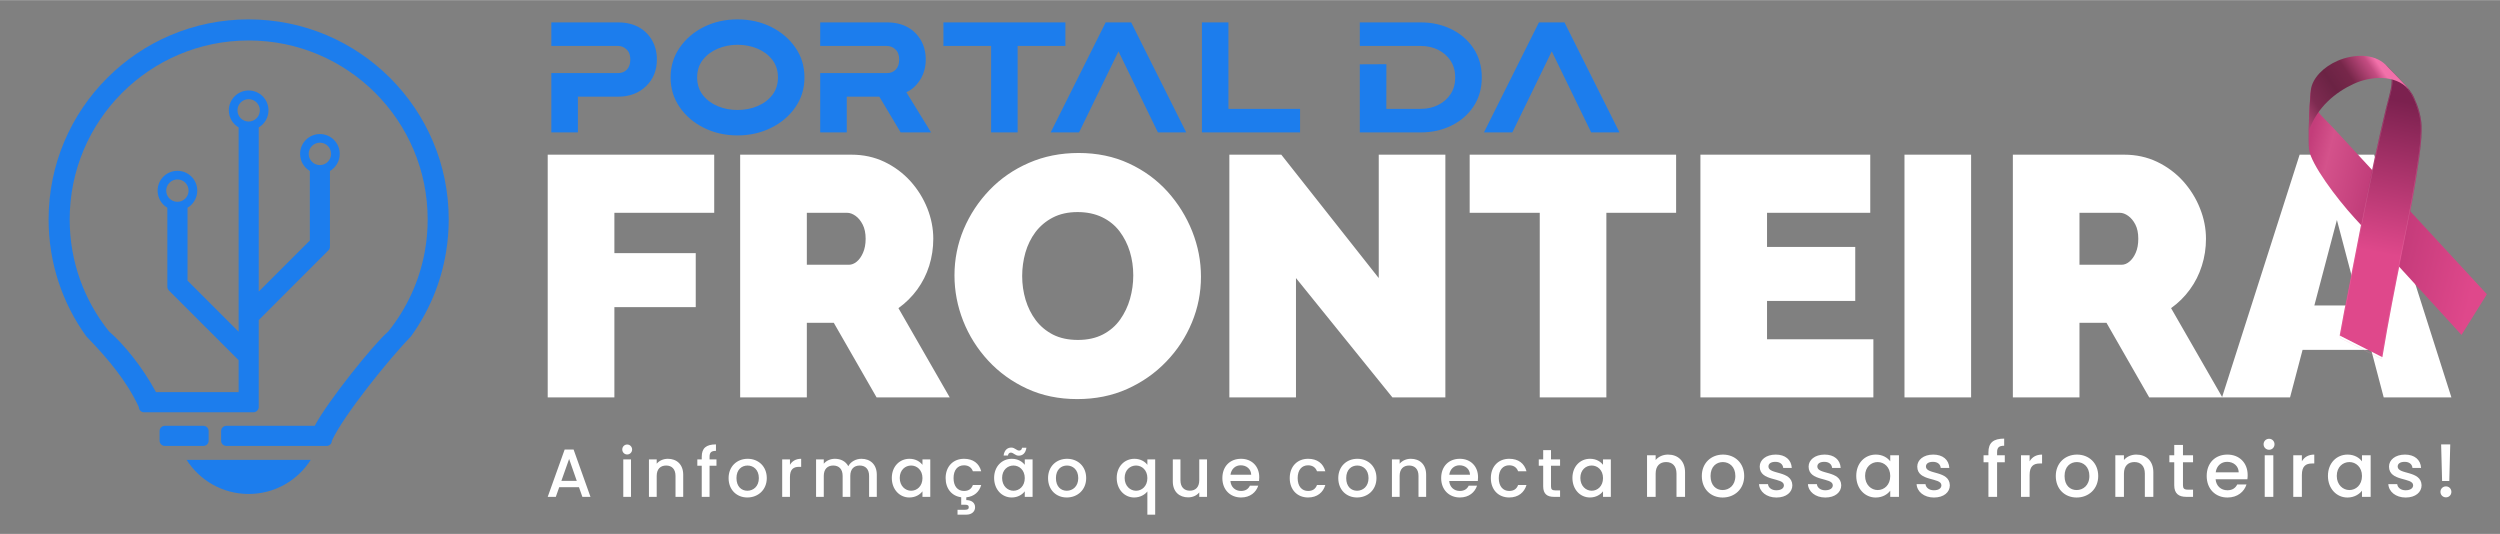 <?xml version="1.0" encoding="UTF-8"?> <svg xmlns="http://www.w3.org/2000/svg" xmlns:xlink="http://www.w3.org/1999/xlink" xmlns:xodm="http://www.corel.com/coreldraw/odm/2003" xml:space="preserve" width="4480px" height="957px" version="1.1" shape-rendering="geometricPrecision" text-rendering="geometricPrecision" image-rendering="optimizeQuality" fill-rule="evenodd" clip-rule="evenodd" viewBox="0 0 4480 956.5"><rect x="0" y="0" width="4480" height="956.5" fill="#808080" stroke="none"/> <defs> <radialGradient id="id0" gradientUnits="userSpaceOnUse" gradientTransform="matrix(2.194 0.044 -0.03 1.483 -4747 -188)" cx="3977.03" cy="22.81" r="189.87" fx="3977.03" fy="22.81"> <stop offset="0" stop-opacity="1" stop-color="#5B193A"></stop> <stop offset="1" stop-opacity="0" stop-color="#5B193A"></stop> </radialGradient> <linearGradient id="id1" gradientUnits="userSpaceOnUse" x1="4136.89" y1="263.4" x2="4472.73" y2="343.91"> <stop offset="0" stop-opacity="1" stop-color="#C33D7A"></stop> <stop offset="0.11" stop-opacity="1" stop-color="#D4528B"></stop> <stop offset="0.431" stop-opacity="1" stop-color="#BB3674"></stop> <stop offset="1" stop-opacity="1" stop-color="#DF488B"></stop> </linearGradient> <radialGradient id="id2" gradientUnits="userSpaceOnUse" gradientTransform="matrix(0.46 0.008 -0.048 2.979 2488 83)" cx="4616.2" cy="-59.58" r="123.16" fx="4616.2" fy="-59.58"> <stop offset="0" stop-opacity="1" stop-color="#FEB1D5"></stop> <stop offset="1" stop-opacity="0" stop-color="#DF488B"></stop> </radialGradient> <radialGradient id="id3" gradientUnits="userSpaceOnUse" gradientTransform="matrix(1.128 0.166 -0.15 1.042 -548 -677)" cx="4118.68" cy="-141.68" r="304.39" fx="4118.68" fy="-141.68"> <stop offset="0" stop-opacity="1" stop-color="#3F1528"></stop> <stop offset="0.42" stop-opacity="0.839" stop-color="#3F1528"></stop> <stop offset="1" stop-opacity="0" stop-color="#3F1528"></stop> </radialGradient> <linearGradient id="id4" gradientUnits="userSpaceOnUse" x1="4276.84" y1="455.62" x2="4328.58" y2="185.52"> <stop offset="0" stop-opacity="1" stop-color="#DF488B"></stop> <stop offset="1" stop-opacity="1" stop-color="#7C214F"></stop> </linearGradient> <linearGradient id="id5" gradientUnits="userSpaceOnUse" x1="4248.86" y1="94.76" x2="4092.08" y2="200.67"> <stop offset="0" stop-opacity="1" stop-color="#F271AA"></stop> <stop offset="0.078" stop-opacity="1" stop-color="#C34C81"></stop> <stop offset="0.29" stop-opacity="1" stop-color="#77274A"></stop> <stop offset="0.471" stop-opacity="1" stop-color="#6B2344"></stop> <stop offset="0.702" stop-opacity="1" stop-color="#7E2B51"></stop> <stop offset="1" stop-opacity="1" stop-color="#D3548C"></stop> </linearGradient> </defs> <g id="Camada_x0020_1">  <rect fill="none" width="4480" height="956.5"></rect> <path fill="#1C7DED" fill-rule="nonzero" d="M987.99 82.11l0 -42.23 119.7 0c14.11,0 26.49,2.84 36.85,8.53 10.35,5.78 18.48,13.7 24.06,23.75 5.68,10.06 8.53,21.42 8.53,34.32 0,19.39 -6.5,35.23 -19.39,47.71 -13,12.49 -29.65,18.79 -50.05,18.79l-72.09 0 0 64.06 -47.61 0 0 -106.3 119.7 0c6.39,0 11.57,-2.13 15.73,-6.29 4.06,-4.27 6.09,-10.26 6.09,-17.97 0,-7.82 -2.13,-13.91 -6.6,-18.07 -4.36,-4.16 -9.44,-6.3 -15.22,-6.3l-119.7 0zm333.6 160.31c-22.03,0 -42.03,-4.57 -60.2,-13.61 -18.07,-8.93 -32.59,-21.32 -43.35,-36.95 -10.86,-15.64 -16.35,-33.4 -16.35,-53.4 0,-19.9 5.49,-37.77 16.35,-53.4 10.76,-15.64 25.28,-28.02 43.35,-37.06 18.17,-9.03 38.17,-13.5 60.2,-13.5 22.03,0 42.13,4.47 60.3,13.5 18.18,9.04 32.69,21.42 43.46,37.06 10.86,15.63 16.24,33.5 16.24,53.4 0,20 -5.38,37.76 -16.24,53.4 -10.77,15.63 -25.28,28.02 -43.46,36.95 -18.17,9.04 -38.27,13.61 -60.3,13.61zm0 -45.59c12.79,0 24.77,-2.23 35.74,-6.9 11.06,-4.57 19.89,-11.27 26.59,-19.9 6.81,-8.73 10.16,-19.19 10.16,-31.57 0,-12.39 -3.36,-22.84 -10.16,-31.57 -6.7,-8.74 -15.53,-15.33 -26.59,-20 -10.97,-4.57 -22.95,-6.91 -35.74,-6.91 -12.69,0 -24.57,2.44 -35.63,7.11 -10.97,4.67 -19.9,11.37 -26.6,20.1 -6.7,8.63 -10.05,19.09 -10.05,31.27 0,12.28 3.35,22.74 10.05,31.47 6.7,8.63 15.63,15.33 26.6,20 11.06,4.67 22.94,6.9 35.63,6.9zm148.22 -114.72l0 -42.23 119.69 0c14.12,0 26.4,2.84 36.86,8.53 10.35,5.78 18.37,13.7 24.06,23.75 5.68,10.06 8.52,21.42 8.52,34.32 0,13.6 -3.35,25.58 -9.94,36.04 -6.5,10.46 -14.83,17.97 -24.78,22.54l44.27 71.98 -54.52 0 -38.17 -64.06 -58.38 0 0 64.06 -47.61 0 0 -106.3 119.69 0c6.4,0 11.58,-2.13 15.74,-6.29 4.06,-4.27 6.09,-10.26 6.09,-17.97 0,-7.82 -2.13,-13.91 -6.6,-18.07 -4.36,-4.16 -9.54,-6.3 -15.23,-6.3l-119.69 0 0 0zm353.8 154.93l-47.51 0 0 -154.93 -85.48 0 0 -42.23 218.57 0 0 42.23 -85.58 0 0 154.93zm110.05 0l-50.86 0 98.58 -197.16 45.68 0 98.68 197.16 -50.76 0 -70.66 -145.28 -70.66 145.28zm396.04 0l-175.84 0 0 -197.16 47.51 0 0 154.92 128.33 0 0 42.24zm107.1 -154.93l0 -42.23 109.24 0c20,0 38.37,4.06 54.82,12.18 16.65,8.13 29.85,19.6 39.69,34.42 9.85,14.82 14.82,32.18 14.82,51.98 0,20 -4.97,37.26 -14.82,52.08 -9.84,14.72 -23.04,26.19 -39.69,34.31 -16.45,8.13 -34.82,12.19 -54.82,12.19l-109.24 0 0 -122.03 47.61 -0.2 -0.1 79.99 61.73 0c11.57,0 21.93,-2.23 31.27,-7 9.34,-4.57 16.75,-11.17 22.23,-19.59 5.48,-8.33 8.22,-18.28 8.22,-29.75 0,-11.37 -2.74,-21.22 -8.22,-29.75 -5.48,-8.32 -12.89,-14.92 -22.23,-19.59 -9.34,-4.67 -19.7,-7.01 -31.27,-7.01l-109.24 0 0 0zm273.3 154.93l-50.87 0 98.58 -197.16 45.79 0 98.58 197.16 -50.76 0 -70.66 -145.28 -70.66 145.28z"></path> <path fill="#1C7DED" d="M445.56 177.44c-11.06,0 -20,8.94 -20,20 0,11.07 8.94,20.1 20,20.1 11.07,0 20.1,-9.03 20.1,-20.1 0,-11.06 -9.03,-20 -20.1,-20zm-127.61 143.86c-11.07,0 -20.1,9.03 -20.1,20.1 0,11.07 9.03,20 20.1,20 11.07,0 20,-8.93 20,-20 0,-11.07 -8.93,-20.1 -20,-20.1zm255.33 -65.89c-11.07,0 -20.11,9.04 -20.11,20.1 0,11.07 9.04,20.1 20.11,20.1 11.06,0 19.99,-9.03 19.99,-20.1 0,-11.06 -8.93,-20.1 -19.99,-20.1zm-208.73 507.4l-69.24 0c-5.08,0 -9.34,4.27 -9.34,9.34l0 17.36c0,5.18 4.26,9.34 9.34,9.34l69.24 0c5.18,0 9.34,-4.16 9.34,-9.34l0 -17.36c0,-5.07 -4.16,-9.34 -9.34,-9.34zm81.01 -728.31c198.07,0 358.57,160.51 358.57,358.47 0,19.7 -1.62,38.99 -4.67,57.77 -9.03,55.94 -31.06,107.51 -62.84,151.57 -39.29,40.61 -120.5,141.01 -141.92,187.2 0,5.18 -4.17,9.34 -9.34,9.34l-147.92 0 0 0 -0.3 0 0 0 -0.21 0 0 0 -0.1 0 -31.27 0c-5.18,0 -9.34,-4.16 -9.34,-9.34l0 -17.36c0,-5.17 4.16,-9.34 9.34,-9.34l122.03 0 0 0 36.35 0c23.35,-43.95 105.37,-146.39 131.97,-169.23 32.59,-40.61 55.53,-89.44 65.28,-142.84l0 0c3.45,-18.78 5.18,-38.07 5.18,-57.77 0,-177.15 -143.65,-320.7 -320.81,-320.7 -177.15,0 -320.7,143.55 -320.7,320.7 0,75.94 26.39,145.68 70.45,200.61 26.6,22.84 60.71,64.87 84.16,108.83l148.12 0 0 -57.26 -124.97 -124.87c-1.93,-2.03 -2.84,-4.67 -2.64,-7.21l-0.1 -0.81 0 -140.2c-10.46,-6.19 -17.46,-17.66 -17.46,-30.66 0,-19.69 15.84,-35.53 35.53,-35.53 19.59,0 35.53,15.84 35.53,35.53 0,13 -7,24.47 -17.46,30.66l0 130.56 91.57 91.57 0 -35.74 0 -330.35c-10.55,-6.19 -17.56,-17.56 -17.56,-30.66 0,-19.59 15.94,-35.53 35.53,-35.53 19.7,0 35.54,15.94 35.54,35.53 0,13.1 -7.01,24.47 -17.47,30.66l0 294.21 91.58 -91.57 0 -124.57c-10.46,-6.19 -17.47,-17.56 -17.47,-30.66 0,-19.59 15.84,-35.53 35.54,-35.53 19.59,0 35.53,15.94 35.53,35.53 0,13.1 -7.01,24.47 -17.56,30.66l0 135.13 0 0.3 0 0.21 0 0c0,2.43 -0.92,4.77 -2.75,6.59l-124.87 124.98 0 56.85 0 51.06 0 21.12 0 26.7 0 0 0 0.3 0 0 0 0.21 0 0 0 0.2 0 0 -0.1 0.31 0 0 0 0.2 0 0 0 0.2 0 0 -0.1 0.51 0 0 -0.1 0.2 0 0 0 0.21 0 0 -0.1 0.4 0 0.1 -0.1 0.21 -0.41 1.01 0 0c-0.61,1.22 -1.42,2.34 -2.54,3.15l0 0 -0.51 0.41 0 0.1c-0.3,0.2 -0.6,0.4 -0.91,0.51l0 0 -0.2 0.1 0 0 -0.41 0.2 0 0 -0.3 0.1 0 0 -0.11 0.1 -0.3 0.11 0 0 -0.2 0.1 0 0 -0.21 0 0 0 -0.2 0.1 -0.2 0.1 0 0 -0.31 0 0 0 -0.2 0.1 0 0 -0.2 0 -0.21 0.1 0 0 -0.3 0 0 0 -0.2 0 0 0 -0.21 0 0 0 -0.3 0.11 0 0 -0.21 0 0 0 -0.2 0 -0.1 0 -26.6 0 -169.54 0c-5.18,0 -9.34,-4.27 -9.34,-9.45 -21.42,-46.19 -54.82,-86.19 -94.21,-126.8 -42.44,-58.88 -67.41,-131.16 -67.41,-209.33 0,-197.97 160.5,-358.48 358.47,-358.48l0 0zm111.27 789.33c-23.35,36.75 -64.46,61.11 -111.27,61.11 -46.7,0 -87.81,-24.36 -111.16,-61.11l222.43 0 0 0z"></path> <path fill="white" fill-rule="nonzero" d="M981.49 711.85l0 -434.92 298.38 0 0 104.17 -178.89 0 0 72.28 145.79 0 0 96.75 -145.79 0 0 161.72 -119.49 0 0 0zm344.87 0l0 -434.92 199.69 0c21.22,0 40.81,4.27 58.78,12.8 17.97,8.62 33.51,20.2 46.6,34.61 13.1,14.52 23.15,30.77 30.36,48.73 7.1,17.97 10.66,36.15 10.66,54.52 0,16.75 -2.44,32.89 -7.31,48.43 -4.88,15.53 -12.09,29.64 -21.42,42.53 -9.45,12.9 -20.61,23.96 -33.71,33.4l91.88 159.9 -131.07 0 -76.65 -133.6 -48.32 0 0 133.6 -119.49 0 0 0zm119.49 -237.66l75.33 0c4.87,0 9.54,-1.83 14.11,-5.58 4.47,-3.66 8.22,-8.94 11.27,-15.94 3.05,-6.91 4.67,-15.23 4.67,-25.08 0,-10.15 -1.83,-18.68 -5.28,-25.38 -3.45,-6.8 -7.72,-11.98 -12.79,-15.63 -5.18,-3.66 -10.15,-5.49 -15.03,-5.49l-72.28 0 0 93.1 0 0zm484.56 240.71c-33.09,0 -63.14,-6.2 -90.05,-18.68 -27,-12.49 -50.15,-29.24 -69.54,-50.26 -19.39,-21.01 -34.31,-44.67 -44.77,-71.06 -10.35,-26.3 -15.63,-53.61 -15.63,-81.73 0,-29.03 5.58,-56.54 16.54,-82.74 11.07,-26.09 26.5,-49.54 46.3,-70.15 19.79,-20.61 43.25,-36.85 70.45,-48.63 27.11,-11.87 56.86,-17.76 89.14,-17.76 33.1,0 63.04,6.19 90.05,18.68 26.9,12.38 49.95,29.24 69.24,50.46 19.18,21.32 33.9,45.07 44.36,71.36 10.46,26.4 15.64,53.4 15.64,81.22 0,28.53 -5.39,55.94 -16.25,82.03 -10.86,26.19 -26.09,49.54 -45.99,70.15 -19.79,20.61 -43.14,36.96 -70.05,49.04 -27,12.08 -56.85,18.07 -89.44,18.07l0 0zm-98.68 -220.51c0,14.72 2.03,28.83 6.1,42.54 4.16,13.7 10.25,25.99 18.37,36.75 8.22,10.86 18.58,19.39 30.96,25.79 12.49,6.29 27.31,9.44 44.47,9.44 17.16,0 31.98,-3.25 44.67,-9.75 12.69,-6.6 22.94,-15.43 30.96,-26.7 7.92,-11.27 13.91,-23.65 17.77,-37.36 3.86,-13.7 5.79,-27.61 5.79,-41.92 0,-14.72 -2.03,-28.84 -6.09,-42.34 -4.07,-13.4 -10.26,-25.58 -18.38,-36.44 -8.22,-10.77 -18.58,-19.29 -31.27,-25.38 -12.69,-6.1 -27.31,-9.24 -44.06,-9.24 -17.16,0 -31.98,3.35 -44.46,9.84 -12.49,6.5 -22.75,15.23 -30.97,25.99 -8.12,10.87 -14.11,23.15 -18.07,36.75 -3.86,13.71 -5.79,27.72 -5.79,42.03l0 0zm490.66 3.66l0 213.8 -119.39 0 0 -434.92 93.09 0 174.62 221.12 0 -221.12 119.39 0 0 434.92 -94.93 0 -172.78 -213.8zm681.2 -116.96l-124.97 0 0 330.76 -119.39 0 0 -330.76 -125.58 0 0 -104.16 369.94 0 0 104.16zm353.5 226.6l0 104.16 -309.94 0 0 -434.92 304.36 0 0 104.17 -184.98 0 0 61.21 158.07 0 0 96.75 -158.07 0 0 68.63 190.56 0 0 0zm55.74 104.16l0 -434.92 119.39 0 0 434.92 -119.39 0zm194.21 0l0 -434.92 199.69 0c21.22,0 40.81,4.27 58.78,12.8 17.97,8.62 33.5,20.2 46.6,34.61 12.99,14.52 23.15,30.77 30.25,48.73 7.21,17.97 10.76,36.15 10.76,54.52 0,16.75 -2.43,32.89 -7.41,48.43 -4.87,15.53 -11.98,29.64 -21.42,42.53 -9.34,12.9 -20.61,23.96 -33.7,33.4l91.87 159.9 -131.06 0 -76.55 -133.6 -48.42 0 0 133.6 -119.39 0zm119.39 -237.66l75.32 0c4.98,0 9.65,-1.83 14.12,-5.58 4.46,-3.66 8.32,-8.94 11.37,-15.94 3.04,-6.91 4.57,-15.23 4.57,-25.08 0,-10.15 -1.73,-18.68 -5.18,-25.38 -3.45,-6.8 -7.82,-11.98 -12.9,-15.63 -5.07,-3.66 -10.15,-5.49 -15.02,-5.49l-72.28 0 0 93.1 0 0zm394.51 -197.26l133.5 0 138.47 434.92 -121.32 0 -22.43 -85.18 -122.94 0 -22.44 85.18 -121.93 0 139.09 -434.92zm107.2 270.15l-40.4 -153.19 -40.41 153.19 80.81 0z"></path> <path fill="white" fill-rule="nonzero" d="M1043.62 890.12l14.52 0 -30.25 -84.77 -16.04 0 -30.36 84.77 14.52 0 6.09 -17.26 35.43 0 6.09 17.26zm-10.05 -28.63l-27.61 0 13.91 -39.29 13.7 39.29zm83.35 28.63l13.81 0 0 -67.1 -13.81 0 0 67.1zm7.01 -75.94c4.87,0 8.83,-3.96 8.83,-8.93 0,-4.98 -3.96,-8.93 -8.83,-8.93 -4.98,0 -8.83,3.95 -8.83,8.93 0,4.97 3.85,8.93 8.83,8.93zm86.6 75.94l13.8 0 0 -39.59c0,-18.78 -11.88,-28.63 -27.51,-28.63 -8.12,0 -15.53,3.35 -20,8.83l0 -7.71 -13.91 0 0 67.1 13.91 0 0 -37.56c0,-12.28 6.7,-18.58 16.95,-18.58 10.06,0 16.76,6.3 16.76,18.58l0 37.56zm47 0l14.01 0 0 -55.73 12.39 0 0 -11.37 -12.39 0 0 -4.77c0,-7.62 2.95,-10.56 11.47,-10.56l0 -11.58c-17.56,0 -25.48,6.7 -25.48,22.14l0 4.77 -7.92 0 0 11.37 7.92 0 0 55.73zm116.55 -33.6c0,-21.12 -15.13,-34.62 -34.22,-34.62 -19.08,0 -34.21,13.5 -34.21,34.62 0,21.01 14.52,34.72 33.6,34.72 19.19,0 34.83,-13.71 34.83,-34.72l0 0zm-54.32 0c0,-15.23 9.34,-22.54 19.9,-22.54 10.25,0 20.2,7.31 20.2,22.54 0,15.23 -10.25,22.64 -20.61,22.64 -10.45,0 -19.49,-7.41 -19.49,-22.64zm95.84 -1.73c0,-14.21 6.29,-18.47 16.55,-18.47l3.55 0 0 -14.42c-9.54,0 -16.24,4.16 -20.1,10.86l0 -9.75 -13.91 0 0 67.11 13.91 0 0 -35.33 0 0zm141.82 35.33l13.81 0 0 -39.59c0,-18.78 -11.98,-28.63 -27.61,-28.63 -9.75,0 -19.29,5.18 -23.46,13.3 -4.56,-8.73 -13.5,-13.3 -24.06,-13.3 -8.02,0 -15.33,3.35 -19.89,8.83l0 -7.71 -13.81 0 0 67.1 13.81 0 0 -37.56c0,-12.28 6.7,-18.58 16.95,-18.58 10.15,0 16.85,6.3 16.85,18.58l0 37.56 13.71 0 0 -37.56c0,-12.28 6.7,-18.58 16.95,-18.58 10.05,0 16.75,6.3 16.75,18.58l0 37.56 0 0zm40.71 -33.91c0,20.71 14.01,35.03 31.37,35.03 11.27,0 19.29,-5.38 23.56,-11.07l0 9.95 14.01 0 0 -67.1 -14.01 0 0 9.74c-4.17,-5.48 -11.98,-10.86 -23.25,-10.86 -17.67,0 -31.68,13.71 -31.68,34.32l0 -0.01zm54.93 0.31c0,14.52 -9.85,22.64 -20.31,22.64 -10.35,0 -20.4,-8.43 -20.4,-22.95 0,-14.41 10.05,-22.23 20.4,-22.23 10.46,0 20.31,8.12 20.31,22.54zm41.52 0c0,19.19 11.37,32.28 27.92,34.31l0 13.4 6.7 0c4.26,0 6.8,0.82 6.8,4.47 0,3.66 -2.54,4.57 -6.8,4.57l-13.3 0 0 8.73 16.04 0c8.63,0 15.43,-4.97 15.43,-13.3 0,-8.32 -6.8,-12.79 -15.74,-12.79l0 -4.97c14.12,-1.32 23.35,-9.95 26.7,-22.03l-14.92 0c-2.54,7 -7.71,10.65 -15.94,10.65 -11.27,0 -18.68,-8.32 -18.68,-23.04 0,-14.62 7.41,-22.95 18.68,-22.95 8.23,0 13.61,4.17 15.94,10.66l14.92 0c-3.75,-14.11 -14.41,-22.33 -30.86,-22.33 -19.29,0 -32.89,13.71 -32.89,34.62l0 0zm86.9 -0.31c0,20.71 14.01,35.03 31.47,35.03 11.17,0 19.19,-5.38 23.45,-11.07l0 9.95 14.01 0 0 -67.1 -14.01 0 0 9.74c-4.16,-5.48 -11.87,-10.86 -23.24,-10.86 -17.67,0 -31.68,13.71 -31.68,34.32l0 -0.01zm54.92 0.31c0,14.52 -9.84,22.64 -20.3,22.64 -10.35,0 -20.3,-8.43 -20.3,-22.95 0,-14.41 9.95,-22.23 20.3,-22.23 10.46,0 20.3,8.12 20.3,22.54zm-37.96 -40.41l7.81 0c0.51,-3.55 2.54,-5.28 5.18,-5.28 4.87,0 7.62,5.49 14.11,5.49 7.11,0 12.49,-4.57 13.81,-14.22l-7.82 0c-0.51,3.56 -2.54,5.08 -5.18,5.08 -4.87,0 -7.61,-5.38 -14.11,-5.38 -7.1,0 -12.48,4.67 -13.8,14.31zm148.01 40.41c0,-21.12 -15.02,-34.62 -34.21,-34.62 -19.08,0 -34.11,13.5 -34.11,34.62 0,21.01 14.42,34.72 33.5,34.72 19.29,0 34.82,-13.71 34.82,-34.72l0 0zm-54.21 0c0,-15.23 9.34,-22.54 19.8,-22.54 10.35,0 20.2,7.31 20.2,22.54 0,15.23 -10.25,22.64 -20.61,22.64 -10.46,0 -19.39,-7.41 -19.39,-22.64zm108.93 -0.31c0,20.71 14.01,35.03 31.27,35.03 11.37,0 19.8,-5.69 23.66,-10.86l0 41.62 14.01 0 0 -98.98 -14.01 0 0 9.74c-3.86,-5.48 -12.09,-10.86 -23.15,-10.86 -17.77,0 -31.78,13.71 -31.78,34.31l0 0zm54.93 0.31c0,14.52 -9.85,22.64 -20.31,22.64 -10.35,0 -20.4,-8.43 -20.4,-22.95 0,-14.41 10.05,-22.23 20.4,-22.23 10.46,0 20.31,8.12 20.31,22.54zm106.9 -33.5l-13.91 0 0 37.36c0,12.28 -6.7,18.68 -16.85,18.68 -10.15,0 -16.85,-6.4 -16.85,-18.68l0 -37.36 -13.71 0 0 39.49c0,18.68 11.88,28.52 27.61,28.52 7.92,0 15.44,-3.24 19.8,-8.93l0 8.02 13.91 0 0 -67.11 0 0.01zm60.4 10.55c10.36,0 18.48,6.6 18.79,16.96l-37.16 0c1.42,-10.56 9.03,-16.96 18.37,-16.96l0 0zm31.37 36.55l-14.92 0c-2.54,5.28 -7.31,9.44 -15.84,9.44 -10.25,0 -18.17,-6.7 -19.08,-17.86l51.27 0c0.3,-2.24 0.4,-4.47 0.4,-6.81 0,-19.69 -13.5,-32.99 -32.59,-32.99 -19.79,0 -33.5,13.5 -33.5,34.62 0,21.01 14.32,34.72 33.5,34.72 16.45,0 27.01,-9.44 30.76,-21.12l0 0zm56.45 -13.6c0,21.01 13.6,34.72 32.89,34.72 16.35,0 27.11,-9.14 30.86,-22.33l-14.92 0c-2.64,7 -7.72,10.65 -15.94,10.65 -11.27,0 -18.68,-8.32 -18.68,-23.04 0,-14.62 7.41,-22.95 18.68,-22.95 8.22,0 13.6,4.17 15.94,10.66l14.92 0c-3.75,-14.11 -14.52,-22.33 -30.86,-22.33 -19.29,0 -32.89,13.71 -32.89,34.62zm155.43 0c0,-21.12 -15.03,-34.62 -34.22,-34.62 -19.08,0 -34.21,13.5 -34.21,34.62 0,21.01 14.52,34.72 33.61,34.72 19.28,0 34.82,-13.71 34.82,-34.72l0 0zm-54.21 0c0,-15.23 9.34,-22.54 19.79,-22.54 10.36,0 20.2,7.31 20.2,22.54 0,15.23 -10.25,22.64 -20.6,22.64 -10.46,0 -19.39,-7.41 -19.39,-22.64zm129.54 33.6l13.7 0 0 -39.59c0,-18.78 -11.78,-28.63 -27.51,-28.63 -8.02,0 -15.43,3.35 -20,8.83l0 -7.71 -13.81 0 0 67.1 13.81 0 0 -37.56c0,-12.28 6.7,-18.58 16.95,-18.58 10.15,0 16.85,6.3 16.85,18.58l0 37.56 0.01 0zm73.5 -56.55c10.35,0 18.48,6.6 18.78,16.96l-37.16 0c1.42,-10.56 9.04,-16.96 18.38,-16.96l0 0zm31.37 36.55l-14.92 0c-2.54,5.28 -7.31,9.44 -15.84,9.44 -10.26,0 -18.17,-6.7 -19.09,-17.86l51.27 0c0.31,-2.24 0.41,-4.47 0.41,-6.81 0,-19.69 -13.51,-32.99 -32.59,-32.99 -19.8,0 -33.5,13.5 -33.5,34.62 0,21.01 14.31,34.72 33.5,34.72 16.45,0 27,-9.44 30.76,-21.12l0 0zm24.77 -13.6c0,21.01 13.6,34.72 32.89,34.72 16.45,0 27.11,-9.14 30.97,-22.33l-15.03 0c-2.54,7 -7.71,10.65 -15.94,10.65 -11.17,0 -18.68,-8.32 -18.68,-23.04 0,-14.62 7.51,-22.95 18.68,-22.95 8.23,0 13.61,4.17 15.94,10.66l15.03 0c-3.86,-14.11 -14.52,-22.33 -30.97,-22.33 -19.29,0 -32.89,13.71 -32.89,34.62zm93.81 14.92c0,13.71 7.41,18.68 19.28,18.68l10.97 0 0 -11.57 -8.53 0c-5.79,0 -7.72,-2.03 -7.72,-7.11l0 -37.05 16.25 0 0 -11.37 -16.25 0 0 -16.65 -14.01 0 0 16.65 -7.91 0 0 11.37 7.91 0 0 37.05 0.01 0zm52.38 -15.23c0,20.71 13.91,35.03 31.37,35.03 11.17,0 19.19,-5.38 23.45,-11.07l0 9.95 14.01 0 0 -67.1 -14.01 0 0 9.74c-4.06,-5.48 -11.88,-10.86 -23.25,-10.86 -17.66,0 -31.57,13.71 -31.57,34.32l0 -0.01zm54.82 0.31c0,14.52 -9.85,22.64 -20.3,22.64 -10.36,0 -20.31,-8.43 -20.31,-22.95 0,-14.41 9.95,-22.23 20.31,-22.23 10.45,0 20.3,8.12 20.3,22.54zm131.68 33.6l15.33 0 0 -43.96c0,-20.81 -13.1,-31.77 -30.56,-31.77 -8.94,0 -17.16,3.65 -22.13,9.74l0 -8.52 -15.43 0 0 74.51 15.43 0 0 -41.62c0,-13.7 7.41,-20.71 18.78,-20.71 11.17,0 18.58,7.01 18.58,20.71l0 41.62 0 0zm121.31 -37.36c0,-23.35 -16.75,-38.37 -37.97,-38.37 -21.21,0 -37.97,15.02 -37.97,38.37 0,23.45 16.05,38.58 37.26,38.58 21.42,0 38.68,-15.13 38.68,-38.58zm-60.3 0c0,-16.85 10.46,-24.97 22.03,-24.97 11.47,0 22.44,8.12 22.44,24.97 0,16.96 -11.38,25.18 -22.85,25.18 -11.57,0 -21.62,-8.22 -21.62,-25.18zm146.6 16.55c-0.82,-26.9 -42.85,-18.58 -42.85,-33.5 0,-5.08 4.27,-8.43 12.49,-8.43 8.43,0 13.4,4.47 14.01,10.97l15.33 0c-0.81,-14.93 -11.88,-23.96 -28.73,-23.96 -17.56,0 -28.73,9.64 -28.73,21.52 0,27.31 43.35,18.88 43.35,33.5 0,5.18 -4.77,8.94 -13.71,8.94 -8.52,0 -14.31,-4.98 -14.82,-11.07l-16.04 0c0.71,13.5 13.3,24.06 31.17,24.06 17.56,0 28.53,-9.44 28.53,-22.03zm87.61 0c-0.81,-26.9 -42.84,-18.58 -42.84,-33.5 0,-5.08 4.26,-8.43 12.48,-8.43 8.43,0 13.4,4.47 14.01,10.97l15.33 0c-0.81,-14.93 -11.88,-23.96 -28.73,-23.96 -17.56,0 -28.73,9.64 -28.73,21.52 0,27.31 43.35,18.88 43.35,33.5 0,5.18 -4.77,8.94 -13.7,8.94 -8.53,0 -14.32,-4.98 -14.83,-11.07l-16.04 0c0.72,13.5 13.3,24.06 31.17,24.06 17.56,0 28.53,-9.44 28.53,-22.03zm26.9 -16.75c0,22.94 15.53,38.78 34.82,38.78 12.49,0 21.42,-5.99 26.09,-12.28l0 11.06 15.64 0 0 -74.52 -15.64 0 0 10.87c-4.57,-6.09 -13.19,-12.08 -25.78,-12.08 -19.6,0 -35.13,15.12 -35.13,38.17l0 0zm60.91 0.2c0,16.14 -10.86,25.18 -22.53,25.18 -11.48,0 -22.54,-9.34 -22.54,-25.38 0,-16.14 11.06,-24.77 22.54,-24.77 11.67,0 22.53,9.03 22.53,24.97zm106.8 16.55c-0.81,-26.9 -42.84,-18.58 -42.84,-33.5 0,-5.08 4.37,-8.43 12.59,-8.43 8.43,0 13.4,4.47 13.91,10.97l15.43 0c-0.81,-14.93 -11.88,-23.96 -28.83,-23.96 -17.56,0 -28.63,9.64 -28.63,21.52 0,27.31 43.25,18.88 43.25,33.5 0,5.18 -4.67,8.94 -13.61,8.94 -8.52,0 -14.31,-4.98 -14.92,-11.07l-15.94 0c0.71,13.5 13.3,24.06 31.07,24.06 17.66,0 28.52,-9.44 28.52,-22.03zm69.14 20.81l15.53 0 0 -61.92 13.81 0 0 -12.59 -13.81 0 0 -5.28c0,-8.53 3.25,-11.78 12.69,-11.78l0 -12.79c-19.39,0 -28.22,7.41 -28.22,24.57l0 5.28 -8.73 0 0 12.59 8.73 0 0 61.92zm73.81 -39.19c0,-15.83 7.1,-20.6 18.37,-20.6l3.96 0 0 -15.94c-10.56,0 -17.97,4.57 -22.33,12.08l0 -10.86 -15.43 0 0 74.51 15.43 0 0 -39.19zm122.94 1.83c0,-23.35 -16.75,-38.37 -37.97,-38.37 -21.22,0 -38.07,15.02 -38.07,38.37 0,23.45 16.14,38.58 37.36,38.58 21.32,0 38.68,-15.13 38.68,-38.58zm-60.3 0c0,-16.85 10.35,-24.97 22.03,-24.97 11.47,0 22.43,8.12 22.43,24.97 0,16.96 -11.37,25.18 -22.84,25.18 -11.68,0 -21.62,-8.22 -21.62,-25.18zm143.85 37.36l15.23 0 0 -43.96c0,-20.81 -13.1,-31.77 -30.56,-31.77 -8.83,0 -17.15,3.65 -22.13,9.74l0 -8.52 -15.43 0 0 74.51 15.43 0 0 -41.62c0,-13.7 7.41,-20.71 18.78,-20.71 11.27,0 18.68,7.01 18.68,20.71l0 41.62 0 0zm52.69 -20.71c0,15.13 8.33,20.71 21.52,20.71l12.19 0 0 -12.89 -9.45 0c-6.49,0 -8.62,-2.23 -8.62,-7.82l0 -41.22 18.07 0 0 -12.58 -18.07 0 0 -18.48 -15.64 0 0 18.48 -8.73 0 0 12.58 8.73 0 0 41.22zm94.72 -42.03c11.47,0 20.51,7.31 20.81,18.78l-41.22 0c1.63,-11.77 9.95,-18.78 20.41,-18.78zm34.82 40.51l-16.65 0c-2.84,5.89 -8.12,10.45 -17.56,10.45 -11.37,0 -20.1,-7.41 -21.22,-19.69l56.96 0c0.4,-2.64 0.5,-5.08 0.5,-7.61 0,-21.93 -15.02,-36.65 -36.24,-36.65 -22.03,0 -37.16,15.02 -37.16,38.37 0,23.45 15.84,38.58 37.16,38.58 18.27,0 30.05,-10.46 34.21,-23.45l0 0zm32.59 22.23l15.43 0 0 -74.51 -15.43 0 0 74.51zm7.82 -84.36c5.48,0 9.74,-4.37 9.74,-9.85 0,-5.58 -4.26,-9.85 -9.74,-9.85 -5.48,0 -9.85,4.27 -9.85,9.85 0,5.48 4.37,9.85 9.85,9.85zm58.78 45.17c0,-15.83 7,-20.6 18.37,-20.6l3.86 0 0 -15.94c-10.56,0 -17.97,4.57 -22.23,12.08l0 -10.86 -15.43 0 0 74.51 15.43 0 0 -39.19zm46.7 1.63c0,22.94 15.63,38.78 34.92,38.78 12.39,0 21.32,-5.99 26.09,-12.28l0 11.06 15.53 0 0 -74.52 -15.53 0 0 10.87c-4.57,-6.09 -13.3,-12.08 -25.79,-12.08 -19.59,0 -35.22,15.12 -35.22,38.17l0 0zm61.01 0.2c0,16.14 -10.96,25.18 -22.54,25.18 -11.57,0 -22.64,-9.34 -22.64,-25.38 0,-16.14 11.07,-24.77 22.64,-24.77 11.58,0 22.54,9.03 22.54,24.97zm106.8 16.55c-0.81,-26.9 -42.84,-18.58 -42.84,-33.5 0,-5.08 4.37,-8.43 12.59,-8.43 8.32,0 13.4,4.47 13.91,10.97l15.43 0c-0.81,-14.93 -11.88,-23.96 -28.83,-23.96 -17.57,0 -28.63,9.64 -28.63,21.52 0,27.31 43.25,18.88 43.25,33.5 0,5.18 -4.78,8.94 -13.71,8.94 -8.43,0 -14.31,-4.98 -14.82,-11.07l-15.94 0c0.71,13.5 13.2,24.06 31.07,24.06 17.56,0 28.52,-9.44 28.52,-22.03zm36.75 -7.61l12.9 0 1.72 -65.59 -16.34 0 1.72 65.59 0 0zm16.65 19.49c0,-5.59 -4.26,-9.85 -9.74,-9.85 -5.49,0 -9.85,4.26 -9.85,9.85 0,5.58 4.36,9.85 9.85,9.85 5.48,0 9.74,-4.27 9.74,-9.85z"></path> <g id="_2373071664896"> <path id="path1143" fill="url(#id0)" fill-rule="nonzero" d="M4140.76 163.5c-2.99,29.55 -5.35,93.62 -3.21,108.11 3.83,25.93 48.09,85.57 81.53,122.13l191.54 209.44 45.48 -72.91 -271.99 -294.47c-31.7,-34.32 -35.86,-29.79 -43.35,-72.3z"></path> <path id="path1067" fill="url(#id1)" fill-rule="nonzero" d="M4141.17 160.26c-2.99,29.55 -5.36,93.62 -3.22,108.11 3.84,25.93 48.1,85.56 81.53,122.12l191.54 209.44 45.49 -72.91 -271.99 -294.47c-31.7,-34.32 -35.87,-29.78 -43.35,-72.29z"></path> <path id="path1407" fill="url(#id2)" fill-rule="nonzero" d="M4141.17 160.26c-2.99,29.55 -5.36,93.62 -3.22,108.11 3.84,25.93 48.1,85.56 81.53,122.12l191.54 209.44 45.49 -72.91 -271.99 -294.47c-31.7,-34.32 -35.87,-29.78 -43.35,-72.29z"></path> <line fill="none" fill-rule="nonzero" stroke="#8A2758" stroke-miterlimit="22.926" x1="4266.36" y1="323.66" x2="4265.38" y2="322.6"></line> <line fill="none" fill-rule="nonzero" stroke="#8A2758" stroke-miterlimit="22.926" x1="4264.39" y1="321.54" x2="4263.41" y2="320.47"></line> <line fill="none" fill-rule="nonzero" stroke="#8A2758" stroke-miterlimit="22.926" x1="4262.42" y1="319.41" x2="4261.44" y2="318.34"></line> <line fill="none" fill-rule="nonzero" stroke="#8A2758" stroke-miterlimit="22.926" x1="4260.45" y1="317.28" x2="4259.47" y2="316.21"></line> <path id="path1119" fill="url(#id3)" fill-rule="nonzero" d="M4191.5 601.87l74.92 38.86c22.65,-134.41 47.19,-234.93 59.63,-312.55 6.61,-41.2 11.96,-74.55 10.95,-100.36 -0.65,-17.89 -6.38,-34.57 -13.29,-49.98 -4.47,-9.99 -12.18,-18.68 -18.49,-25.34 -9.76,-10.26 -22.57,-22.8 -32.6,-33.38 19.2,22.57 9.18,43.15 0.69,77.94 -29.97,122.83 -49.76,242.46 -74.07,363.4 -2.76,13.74 -4.88,27.63 -7.74,41.41l0 0z"></path> <path id="path1065" fill="url(#id4)" fill-rule="nonzero" d="M4192.72 601l76.49 38.82c22.52,-135.04 46.96,-236.02 59.34,-314 6.57,-41.4 11.89,-74.9 10.85,-100.85 -0.67,-17.97 -6.42,-34.74 -13.34,-50.23 -4.49,-10.04 -12.2,-18.79 -18.53,-25.48 -9.76,-10.32 -22.59,-22.94 -32.64,-33.57 19.23,22.7 9.24,43.36 0.78,78.32 -29.86,123.39 -51.06,243.88 -75.25,365.39 -2.75,13.81 -4.86,27.76 -7.7,41.6z"></path> <path id="path1330" fill="none" fill-rule="nonzero" fill-opacity="0.608" stroke="#EA98BE" stroke-width="0.85" stroke-miterlimit="22.926" stroke-dasharray="0.9 0.9" stroke-opacity="0.608" d="M4285.01 128.97c-0.44,0.27 -0.66,0.78 -0.56,1.29 0.01,0.05 0.03,0.1 0.04,0.15 2.2,6.45 2.86,13 2.21,19.94 -1.16,12.56 -5.79,26.47 -10.01,43.9 -29.85,123.35 -51.04,243.84 -75.24,365.35 -2.64,13.21 -5.63,31.25 -8.31,44.57 -0.03,0.15 -0.03,0.32 0,0.48 0.07,0.37 0.31,0.68 0.65,0.85l72.24 36.66c0.25,0.13 0.53,0.16 0.8,0.11 0.5,-0.1 0.88,-0.49 0.97,-1 22.38,-133.45 47.44,-238.33 59.71,-315.62 6.57,-41.4 11.87,-74.87 10.84,-100.64 -0.66,-17.77 -6.35,-34.41 -13.25,-49.85 -4.4,-9.84 -12.02,-18.51 -18.32,-25.18 -0.01,0 -0.01,0 -0.01,0 0,0 0,0 0,0 -6.04,-6.38 -13.22,-13.68 -20.24,-20.83 -0.29,-0.29 -0.71,-0.42 -1.11,-0.34 -0.15,0.03 -0.29,0.08 -0.41,0.16l0 0z"></path> <path id="path1069" fill="url(#id5)" fill-rule="nonzero" d="M4316.62 159.85c-25.71,-27.64 -69.5,-23.3 -98.53,-9.95 -32.24,14.84 -65.62,41.14 -80.77,84.59 0.83,-38.15 2.31,-57.01 3.85,-74.23 2.76,-20.6 22.74,-40.79 47.9,-51.63 28.22,-12.16 65.01,-13.46 85.82,7.06 15.56,16.34 35.59,35.83 41.73,44.16l0 0z"></path> <path fill="none" fill-opacity="0.722" d="M4310.5 152.61c-26.08,-21.15 -66.06,-16.44 -93.24,-4.13 -31.29,14.18 -63.69,38.82 -79.77,78.84"></path> </g> </g> </svg> 